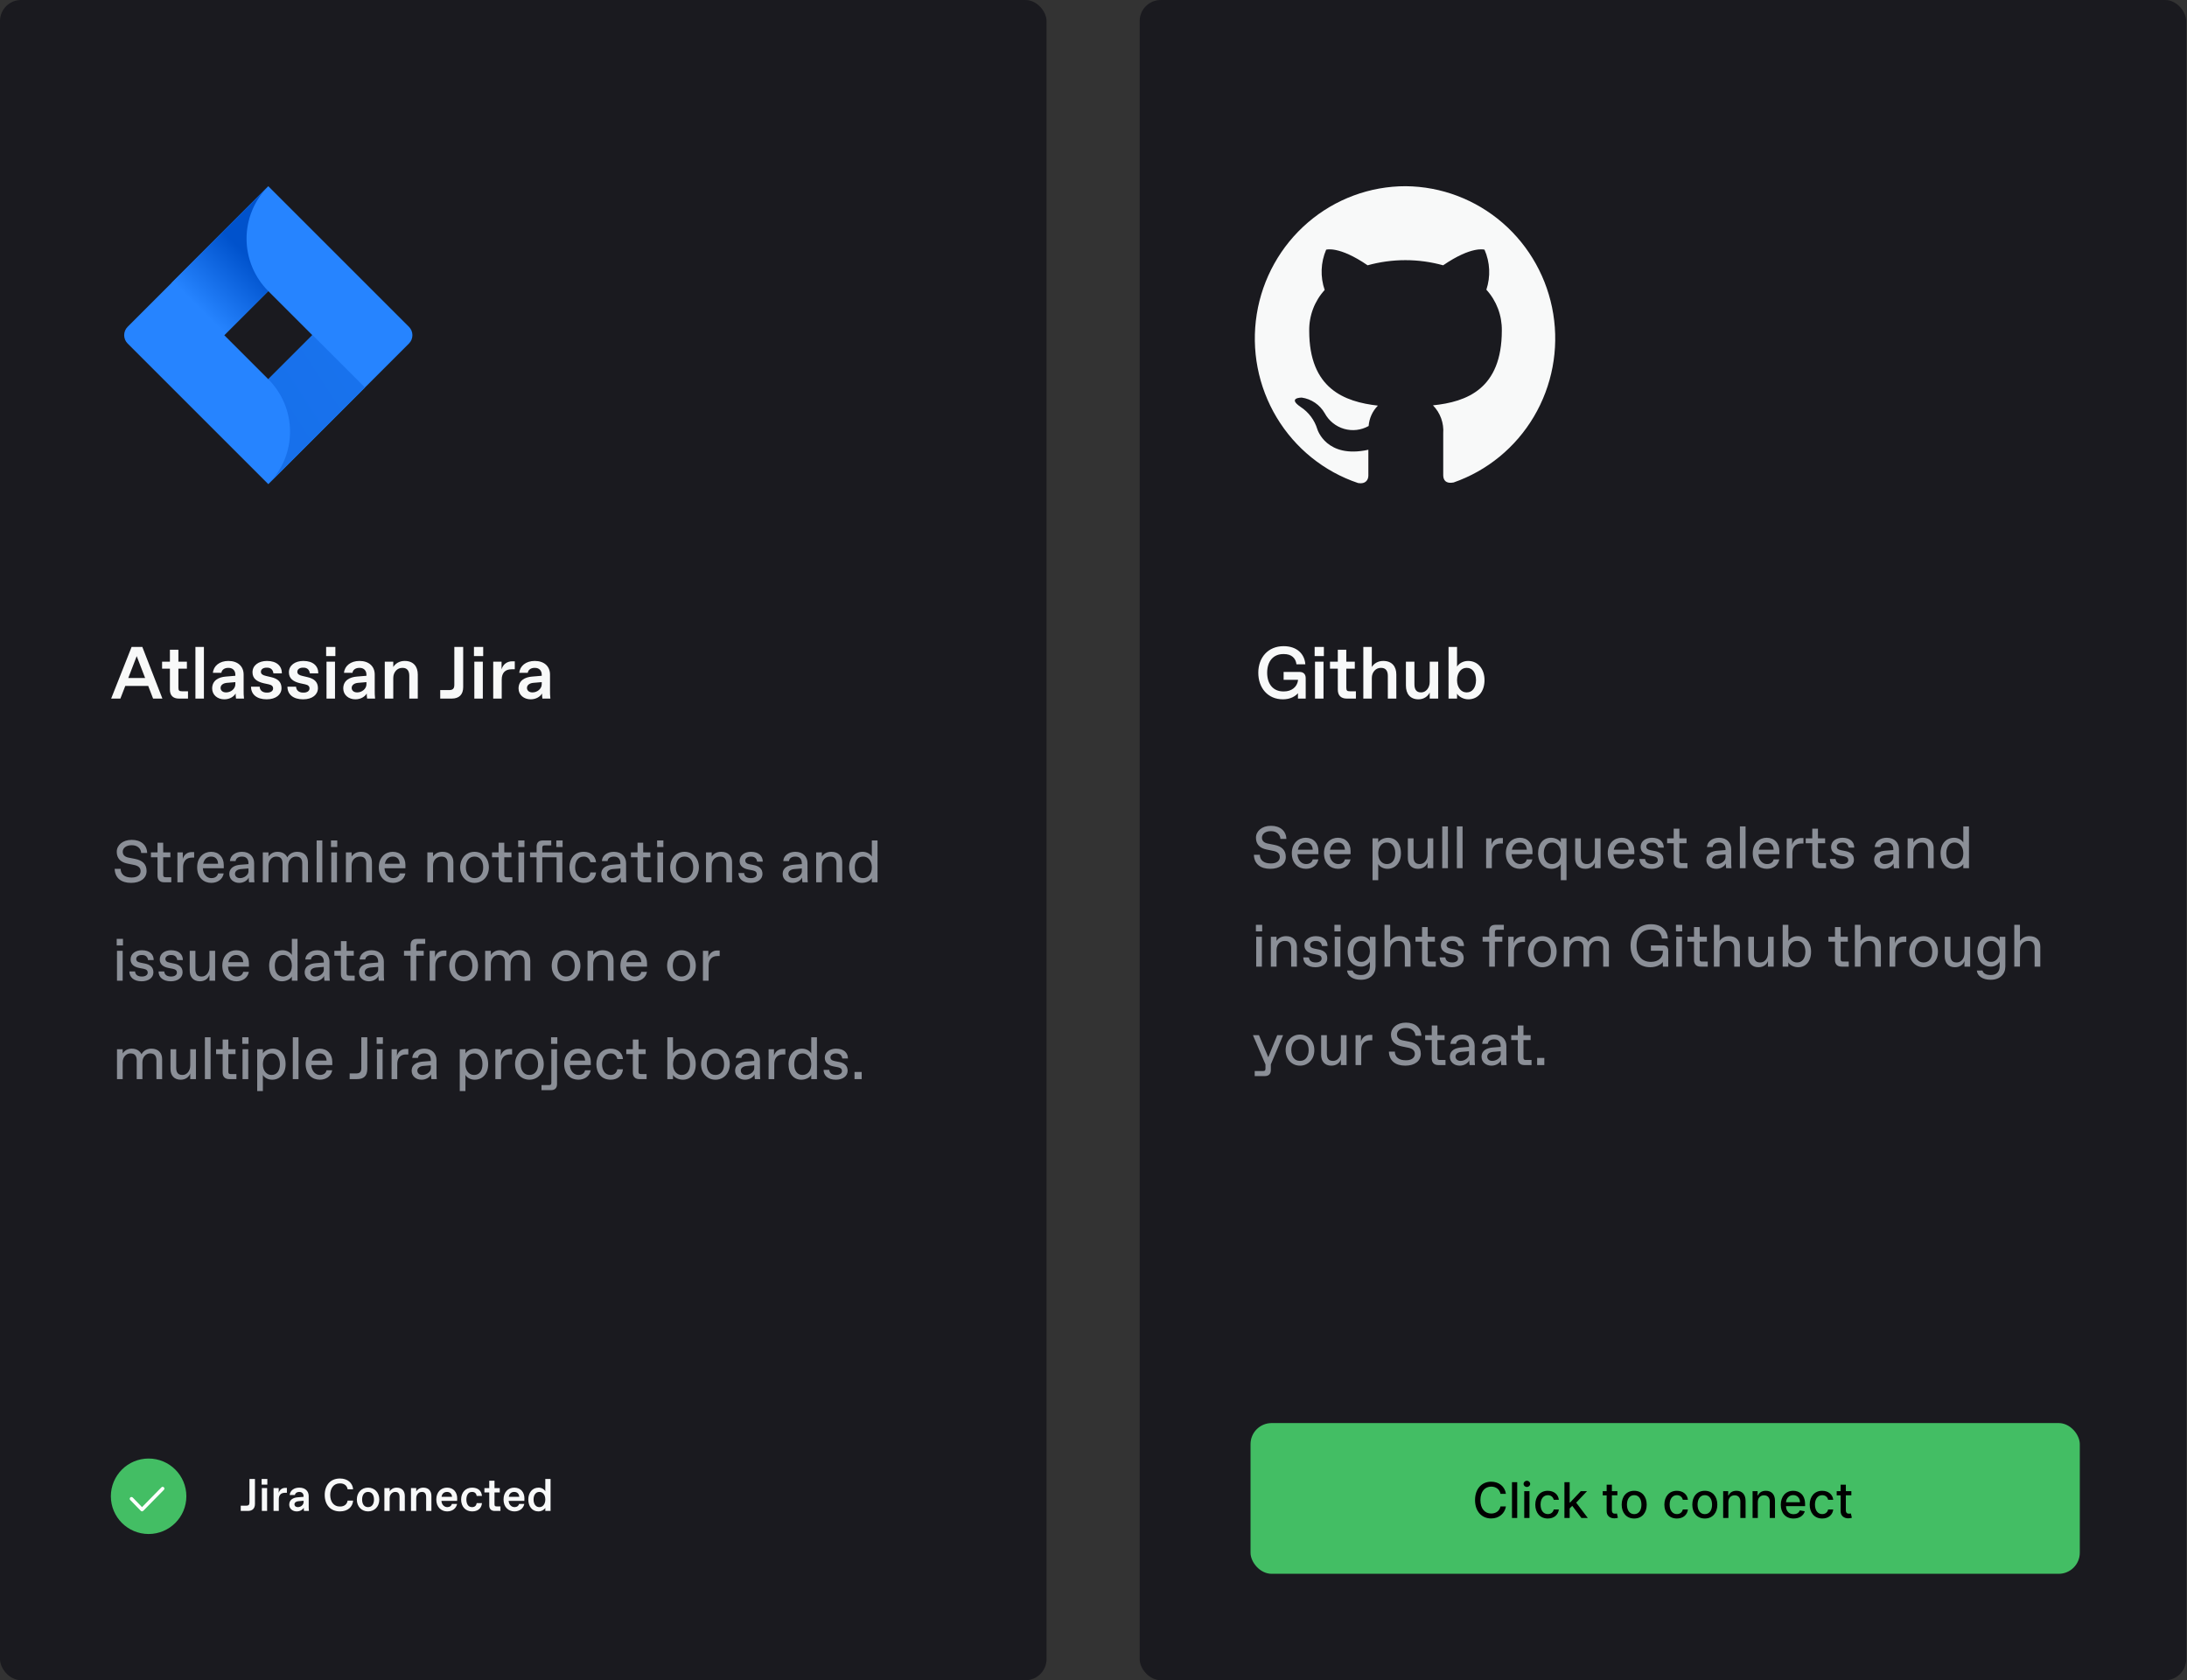 <svg width="622" height="478" viewBox="0 0 622 478" fill="none" xmlns="http://www.w3.org/2000/svg"><rect x="0" y="0" width="622" height="478" fill="#333333" stroke="none"/><rect width="297.646" height="478" rx="6" fill="#1A1A1F"/><rect x="324.132" width="297.646" height="478" rx="6" fill="#1A1A1F"/><path d="M116.311 92.979L79.839 56.506l-3.535-3.535-27.455 27.455-12.553 12.553c-.628.629-.982 1.482-.982 2.372 0 .889.353 1.742.982 2.372l25.083 25.084 14.925 14.924 27.455-27.455.426-.425 12.127-12.127c.629-.629.982-1.482.982-2.372 0-.889-.353-1.742-.982-2.372zM76.303 107.881L63.773 95.351l12.53-12.53 12.53 12.53-12.53 12.53z" fill="#2684FF"/><path d="M76.303 82.82c-3.941-3.942-6.162-9.282-6.179-14.856-.017-5.574 2.172-10.928 6.09-14.893L48.792 80.482l14.925 14.925 12.586-12.586z" fill="url(#paint0_linear)"/><path d="M88.868 95.318l-12.564 12.564c1.961 1.96 3.516 4.286 4.577 6.847 1.061 2.561 1.607 5.306 1.607 8.078 0 2.772-.546 5.517-1.607 8.077-1.061 2.561-2.617 4.888-4.577 6.847l27.488-27.488-14.925-14.925z" fill="url(#paint1_linear)"/><rect x="355.662" y="404.85" width="235.847" height="42.881" rx="6" fill="#43BE64"/><ellipse cx="42.266" cy="425.675" rx="10.735" ry="10.736" fill="#43BE64"/><path d="M40.393 429.967c-.131 0-.262-.049-.344-.148l-3.01-3.084c-.196-.198-.18-.512 0-.71.196-.198.507-.181.704 0l2.65 2.738 5.513-5.624c.196-.198.507-.198.704 0 .196.198.196.511 0 .709l-5.873 5.971c-.098.099-.213.148-.344.148z" fill="#fff"/><path d="M43.542 198.741h2.646l-5.712-14.7h-3.045l-5.817 14.7h2.625l1.386-3.591h6.531l1.386 3.591zm-7.056-5.859l2.394-6.216 2.394 6.216h-4.788zm14.38 5.859h2.604v-2.079h-1.701c-.819 0-1.029-.21-1.029-1.029v-5.397h2.415v-1.995h-2.415v-3.402h-2.415v3.402h-2.226v1.995h2.226v5.964c0 1.638.903 2.541 2.541 2.541zm4.713 0h2.415v-14.7h-2.415v14.7zm13.71-2.31v-4.536c0-2.31-1.638-3.864-4.347-3.864-2.499 0-4.221 1.428-4.389 3.381h2.415c.084-.798.84-1.407 1.89-1.407h.168c1.176 0 1.911.777 1.911 1.953v.294l-2.751.231c-1.932.147-3.843 1.05-3.843 3.381 0 1.827 1.512 3.087 3.444 3.087 1.512 0 2.688-.735 3.234-1.659 0 .315.021 1.05.105 1.449h2.268c-.105-.735-.105-1.68-.105-2.31zm-4.914.546h-.168c-.84 0-1.47-.525-1.47-1.26 0-.903.861-1.365 1.764-1.449l2.436-.21v.609c0 1.323-1.323 2.31-2.562 2.31zm11.47 1.974c2.667 0 4.221-1.365 4.221-3.192 0-1.764-1.092-2.688-2.919-3.108l-1.512-.357c-.945-.21-1.428-.546-1.428-1.176 0-.735.672-1.176 1.596-1.176h.168c1.134 0 1.68.693 1.785 1.617h2.415c0-2.121-1.512-3.528-4.242-3.528-2.394 0-4.116 1.26-4.116 3.234 0 1.743 1.197 2.646 3.171 3.108l1.449.315c.882.189 1.239.567 1.239 1.176 0 .714-.693 1.176-1.659 1.176h-.168c-1.113 0-1.953-.588-1.995-1.68h-2.457c0 2.184 1.638 3.591 4.452 3.591zm10.356 0c2.667 0 4.221-1.365 4.221-3.192 0-1.764-1.092-2.688-2.919-3.108l-1.512-.357c-.945-.21-1.428-.546-1.428-1.176 0-.735.672-1.176 1.596-1.176h.168c1.134 0 1.68.693 1.785 1.617h2.415c0-2.121-1.512-3.528-4.242-3.528-2.394 0-4.116 1.26-4.116 3.234 0 1.743 1.197 2.646 3.171 3.108l1.449.315c.882.189 1.239.567 1.239 1.176 0 .714-.693 1.176-1.659 1.176h-.168c-1.113 0-1.953-.588-1.995-1.68h-2.457c0 2.184 1.638 3.591 4.452 3.591zm6.556-12.306h2.625v-2.604h-2.625v2.604zm.105 12.096h2.415v-10.5h-2.415v10.5zm13.71-2.31v-4.536c0-2.31-1.638-3.864-4.347-3.864-2.499 0-4.221 1.428-4.389 3.381h2.415c.084-.798.84-1.407 1.89-1.407h.168c1.176 0 1.911.777 1.911 1.953v.294l-2.751.231c-1.932.147-3.843 1.05-3.843 3.381 0 1.827 1.512 3.087 3.444 3.087 1.512 0 2.688-.735 3.234-1.659 0 .315.021 1.05.105 1.449h2.268c-.105-.735-.105-1.68-.105-2.31zm-4.914.546h-.168c-.84 0-1.47-.525-1.47-1.26 0-.903.861-1.365 1.764-1.449l2.436-.21v.609c0 1.323-1.323 2.31-2.562 2.31zm7.774 1.764h2.415v-5.859c0-1.701 1.176-2.877 2.52-2.877h.168c1.239 0 1.869.84 1.869 2.247v6.489h2.415v-6.846c0-2.268-1.239-3.864-3.717-3.864-1.491 0-2.625.714-3.255 1.722v-1.512h-2.415v10.5zm15.77 0h3.276c2.1 0 3.255-1.155 3.255-3.255v-11.445h-2.52v10.752c0 1.134-.42 1.533-1.533 1.533h-2.478v2.415zm9.596-12.096h2.625v-2.604h-2.625v2.604zm.105 12.096h2.415v-10.5h-2.415v10.5zm5.373 0h2.415v-5.397c0-1.911.987-2.94 2.814-2.94h.903v-2.268h-.714c-1.47 0-2.625.84-3.045 2.289v-2.184h-2.373v10.5zm16.15-2.31v-4.536c0-2.31-1.638-3.864-4.347-3.864-2.499 0-4.221 1.428-4.389 3.381h2.415c.084-.798.84-1.407 1.89-1.407h.168c1.176 0 1.911.777 1.911 1.953v.294l-2.751.231c-1.932.147-3.843 1.05-3.843 3.381 0 1.827 1.512 3.087 3.444 3.087 1.512 0 2.688-.735 3.234-1.659 0 .315.021 1.05.105 1.449h2.268c-.105-.735-.105-1.68-.105-2.31zm-4.914.546h-.168c-.84 0-1.47-.525-1.47-1.26 0-.903.861-1.365 1.764-1.449l2.436-.21v.609c0 1.323-1.323 2.31-2.562 2.31zM364.862 198.951c2.226 0 3.612-.945 4.284-1.743v1.533h2.205v-5.796c0-1.155-.63-1.785-1.785-1.785h-4.494v2.247h4.095l-.021.252c-.273 1.785-1.806 3.045-3.969 3.045h-.21c-2.814 0-4.578-2.037-4.578-5.313s1.764-5.313 4.578-5.313h.21c2.142 0 3.339 1.155 3.549 2.919h2.52c-.21-2.961-2.394-5.166-6.174-5.166-4.41 0-7.203 3.213-7.203 7.56 0 4.347 2.73 7.56 6.993 7.56zm9.033-12.306h2.625v-2.604h-2.625v2.604zm.105 12.096h2.415v-10.5H374v10.5zm9.027 0h2.604v-2.079h-1.701c-.819 0-1.029-.21-1.029-1.029v-5.397h2.415v-1.995h-2.415v-3.402h-2.415v3.402h-2.226v1.995h2.226v5.964c0 1.638.903 2.541 2.541 2.541zm4.713 0h2.415v-5.859c0-1.701 1.176-2.877 2.52-2.877h.168c1.239 0 1.869.84 1.869 2.247v6.489h2.415v-6.846c0-2.268-1.239-3.864-3.717-3.864-1.491 0-2.625.714-3.255 1.722v-5.712h-2.415v14.7zm15.688.21c1.533 0 2.667-.84 3.192-1.932v1.722h2.415v-10.5h-2.415v5.775c0 1.722-1.113 2.961-2.373 2.961h-.168c-1.176 0-1.806-.777-1.806-2.289v-6.447h-2.415v6.804c0 2.268 1.155 3.906 3.57 3.906zm14.18 0c2.877 0 4.599-2.352 4.599-5.46s-1.806-5.46-4.683-5.46c-1.47 0-2.646.798-3.129 1.617v-5.607h-2.415v14.7h2.415v-1.407c.483.819 1.743 1.617 3.213 1.617zm-.567-1.974c-1.365 0-2.646-1.26-2.646-3.486s1.281-3.486 2.646-3.486h.168c1.47 0 2.583 1.26 2.583 3.465 0 2.226-1.113 3.507-2.583 3.507h-.168zM68.469 429.85h2.028c1.3 0 2.015-.715 2.015-2.015v-7.085h-1.56v6.656c0 .702-.26.949-.949.949h-1.534v1.495zm5.94-7.488h1.625v-1.612h-1.625v1.612zm.065 7.488h1.495v-6.5h-1.495v6.5zm3.326 0h1.495v-3.341c0-1.183.611-1.82 1.742-1.82h.559v-1.404h-.442c-.91 0-1.625.52-1.885 1.417v-1.352h-1.469v6.5zm9.998-1.43v-2.808c0-1.43-1.014-2.392-2.691-2.392-1.547 0-2.613.884-2.717 2.093h1.495c.052-.494.52-.871 1.17-.871h.104c.728 0 1.183.481 1.183 1.209v.182l-1.703.143c-1.196.091-2.379.65-2.379 2.093 0 1.131.936 1.911 2.132 1.911.936 0 1.664-.455 2.002-1.027 0 .195.013.65.065.897h1.404c-.065-.455-.065-1.04-.065-1.43zm-3.042.338h-.104c-.52 0-.91-.325-.91-.78 0-.559.533-.845 1.092-.897l1.508-.13v.377c0 .819-.819 1.43-1.586 1.43zm11.927 1.222c2.21 0 3.614-1.261 3.744-3.068h-1.56c-.169 1.053-.962 1.677-2.119 1.677h-.13c-1.664 0-2.704-1.339-2.704-3.289 0-1.95 1.04-3.289 2.704-3.289h.13c1.157 0 1.95.637 2.119 1.677h1.56c-.13-1.781-1.534-3.068-3.744-3.068-2.743 0-4.329 1.937-4.329 4.68 0 2.743 1.586 4.68 4.329 4.68zm7.995 0c1.872 0 3.198-1.404 3.198-3.38s-1.326-3.38-3.198-3.38c-1.859 0-3.185 1.404-3.185 3.38s1.326 3.38 3.185 3.38zm-.052-1.222c-.962 0-1.638-.793-1.638-2.158 0-1.365.676-2.158 1.638-2.158h.104c.975 0 1.638.793 1.638 2.158 0 1.365-.663 2.158-1.638 2.158h-.104zm4.696 1.092h1.495v-3.627c0-1.053.728-1.781 1.56-1.781h.104c.767 0 1.157.52 1.157 1.391v4.017h1.495v-4.238c0-1.404-.767-2.392-2.301-2.392-.923 0-1.625.442-2.015 1.066v-.936h-1.495v6.5zm7.566 0h1.495v-3.627c0-1.053.728-1.781 1.56-1.781h.104c.767 0 1.157.52 1.157 1.391v4.017h1.495v-4.238c0-1.404-.767-2.392-2.301-2.392-.923 0-1.625.442-2.015 1.066v-.936h-1.495v6.5zm10.284.13c1.495 0 2.561-.832 2.834-2.132h-1.482c-.13.546-.611.91-1.248.91h-.104c-.741 0-1.547-.624-1.625-1.768h4.459c.013-.221.026-.442.026-.663 0-1.794-1.04-3.107-2.886-3.107-1.768 0-3.055 1.3-3.055 3.38 0 2.197 1.456 3.38 3.081 3.38zm-1.586-4.147c.117-.949.78-1.391 1.482-1.391h.104c.715 0 1.339.455 1.391 1.391h-2.977zm8.683 4.147c1.599 0 2.678-.819 2.808-2.353h-1.495c-.104.676-.546 1.131-1.261 1.131h-.104c-1.092 0-1.573-1.001-1.573-2.158s.481-2.158 1.573-2.158h.104c.715 0 1.157.455 1.261 1.131h1.495c-.13-1.534-1.209-2.353-2.808-2.353-1.872 0-3.12 1.378-3.12 3.38s1.248 3.38 3.12 3.38zm6.451-.13h1.612v-1.287h-1.053c-.507 0-.637-.13-.637-.637v-3.341h1.495v-1.235h-1.495v-2.106h-1.495v2.106h-1.378v1.235h1.378v3.692c0 1.014.559 1.573 1.573 1.573zm5.571.13c1.495 0 2.561-.832 2.834-2.132h-1.482c-.13.546-.611.91-1.248.91h-.104c-.741 0-1.547-.624-1.625-1.768h4.459c.013-.221.026-.442.026-.663 0-1.794-1.04-3.107-2.886-3.107-1.768 0-3.055 1.3-3.055 3.38 0 2.197 1.456 3.38 3.081 3.38zm-1.586-4.147c.117-.949.78-1.391 1.482-1.391h.104c.715 0 1.339.455 1.391 1.391h-2.977zm8.398 4.147c.91 0 1.703-.494 1.989-1.001v.871h1.495v-9.1h-1.495v3.471c-.286-.507-1.014-1.001-1.924-1.001-1.781 0-2.912 1.456-2.912 3.38s1.079 3.38 2.847 3.38zm.26-1.222c-.91 0-1.612-.793-1.612-2.171 0-1.365.702-2.145 1.612-2.145h.104c.845 0 1.625.78 1.625 2.158s-.78 2.158-1.625 2.158h-.104z" fill="#F8F9F9"/><path d="M428.301 424.979c-.348-2.178-2.053-3.45-4.206-3.45-2.635 0-4.579 1.973-4.579 5.23 0 3.256 1.934 5.23 4.579 5.23 2.237 0 3.873-1.402 4.206-3.416l-1.551-.005c-.264 1.303-1.358 2.019-2.645 2.019-1.745 0-3.063-1.338-3.063-3.828 0-2.471 1.313-3.828 3.068-3.828 1.297 0 2.386.73 2.64 2.048h1.551zm3.205-3.311h-1.486v10.182h1.486v-10.182zm2 10.182h1.487v-7.637h-1.487v7.637zm.751-8.815c.512 0 .939-.398.939-.885s-.427-.89-.939-.89c-.517 0-.94.403-.94.89s.423.885.94.885zm5.952 8.969c1.805 0 2.973-1.084 3.137-2.571h-1.447c-.189.826-.83 1.313-1.68 1.313-1.258 0-2.068-1.049-2.068-2.715 0-1.635.825-2.664 2.068-2.664.945 0 1.521.596 1.68 1.312h1.447c-.159-1.541-1.417-2.565-3.152-2.565-2.153 0-3.545 1.621-3.545 3.952 0 2.302 1.343 3.938 3.56 3.938zm4.727-.154h1.486v-2.71l.741-.741 2.595 3.451h1.825l-3.301-4.36 3.092-3.277h-1.78l-3.042 3.232h-.13v-5.777h-1.486v10.182zm15.062-7.637h-1.566v-1.829h-1.486v1.829h-1.119v1.193h1.119v4.51c-.005 1.387 1.054 2.058 2.227 2.033.472-.005.791-.094.965-.159l-.269-1.228c-.099.02-.283.065-.522.065-.482 0-.915-.159-.915-1.02v-4.201h1.566v-1.193zm4.779 7.791c2.153 0 3.56-1.576 3.56-3.938 0-2.376-1.407-3.952-3.56-3.952-2.152 0-3.559 1.576-3.559 3.952 0 2.362 1.407 3.938 3.559 3.938zm.005-1.248c-1.407 0-2.063-1.228-2.063-2.695 0-1.461.656-2.704 2.063-2.704 1.397 0 2.054 1.243 2.054 2.704 0 1.467-.657 2.695-2.054 2.695zm12.136 1.248c1.805 0 2.973-1.084 3.137-2.571h-1.447c-.189.826-.83 1.313-1.68 1.313-1.258 0-2.068-1.049-2.068-2.715 0-1.635.825-2.664 2.068-2.664.945 0 1.521.596 1.68 1.312h1.447c-.159-1.541-1.417-2.565-3.152-2.565-2.153 0-3.545 1.621-3.545 3.952 0 2.302 1.343 3.938 3.56 3.938zm7.943 0c2.153 0 3.56-1.576 3.56-3.938 0-2.376-1.407-3.952-3.56-3.952-2.152 0-3.559 1.576-3.559 3.952 0 2.362 1.407 3.938 3.559 3.938zm.005-1.248c-1.407 0-2.063-1.228-2.063-2.695 0-1.461.656-2.704 2.063-2.704 1.397 0 2.054 1.243 2.054 2.704 0 1.467-.657 2.695-2.054 2.695zm6.701-3.44c0-1.219.746-1.915 1.78-1.915 1.009 0 1.62.662 1.62 1.77v4.679h1.487v-4.858c0-1.889-1.039-2.878-2.6-2.878-1.149 0-1.899.532-2.252 1.342h-.095v-1.243h-1.427v7.637h1.487v-4.534zm8.367 0c0-1.219.746-1.915 1.78-1.915 1.009 0 1.621.662 1.621 1.77v4.679h1.486v-4.858c0-1.889-1.039-2.878-2.6-2.878-1.148 0-1.899.532-2.252 1.342h-.095v-1.243h-1.426v7.637h1.486v-4.534zm10.172 4.688c1.665 0 2.844-.821 3.182-2.063l-1.407-.254c-.269.721-.915 1.089-1.76 1.089-1.273 0-2.128-.826-2.168-2.297h5.429v-.527c0-2.759-1.65-3.838-3.381-3.838-2.127 0-3.529 1.621-3.529 3.967 0 2.372 1.382 3.923 3.634 3.923zm-2.148-4.639c.06-1.084.845-2.023 2.053-2.023 1.154 0 1.91.855 1.914 2.023h-3.967zm10.29 4.639c1.805 0 2.973-1.084 3.137-2.571h-1.447c-.188.826-.83 1.313-1.68 1.313-1.258 0-2.068-1.049-2.068-2.715 0-1.635.825-2.664 2.068-2.664.945 0 1.521.596 1.68 1.312h1.447c-.159-1.541-1.417-2.565-3.152-2.565-2.153 0-3.545 1.621-3.545 3.952 0 2.302 1.343 3.938 3.56 3.938zm8.291-7.791h-1.566v-1.829h-1.486v1.829h-1.119v1.193h1.119v4.51c-.005 1.387 1.054 2.058 2.227 2.033.472-.005.791-.094.965-.159l-.269-1.228c-.099.02-.283.065-.522.065-.482 0-.915-.159-.915-1.02v-4.201h1.566v-1.193z" fill="#000"/><path d="M37.287 251.17c2.635 0 4.403-1.292 4.403-3.383 0-1.938-1.19-3.026-3.247-3.434l-1.904-.374c-1.003-.204-1.632-.748-1.632-1.666 0-1.054.986-1.853 2.465-1.853h.17c1.445 0 2.533.85 2.618 2.21h1.7c-.085-2.295-1.768-3.74-4.403-3.74-2.567 0-4.25 1.53-4.25 3.4 0 1.887 1.105 2.958 3.009 3.349l1.904.391c1.258.255 1.87.816 1.87 1.785 0 .986-.867 1.785-2.465 1.785h-.17c-1.785 0-3.043-.85-3.043-2.465h-1.7c.085 2.635 1.87 3.995 4.675 3.995zm9.384-.17h2.04v-1.445h-1.615c-.51 0-.68-.17-.68-.68v-4.981h2.04V242.5h-2.04v-2.754h-1.615v2.754h-1.87v1.394h1.87v5.236c0 1.19.68 1.87 1.87 1.87zm3.787 0h1.615v-4.301c0-1.7.935-2.72 2.465-2.72h.68v-1.564h-.765c-1.105 0-2.125.68-2.465 1.955v-1.87h-1.53v8.5zm9.628.17c1.751 0 3.23-.969 3.536-2.686h-1.615c-.17.901-.969 1.326-1.802 1.326h-.136c-1.037 0-2.278-.867-2.38-2.805h5.95v-.935c0-2.21-1.394-3.74-3.604-3.74-2.006 0-3.961 1.462-3.961 4.403 0 2.975 1.904 4.437 4.012 4.437zm-2.295-5.44c.306-1.513 1.292-2.04 2.176-2.04h.136c.969 0 1.853.561 1.921 2.04h-4.233zM72.361 251c-.085-.595-.085-1.36-.085-1.87v-3.57c0-1.734-1.19-3.23-3.451-3.23-1.921 0-3.332 1.071-3.434 2.635h1.615c.102-.85.867-1.275 1.751-1.275h.136c1.088 0 1.768.68 1.768 1.87v.272l-2.346.187c-1.377.119-3.094.697-3.094 2.635 0 1.445 1.19 2.516 2.805 2.516 1.36 0 2.38-.765 2.72-1.53 0 .085 0 .935.085 1.36h1.53zm-4.012-1.19h-.136c-.799 0-1.377-.527-1.377-1.224 0-.782.714-1.258 1.7-1.343l2.125-.17v.867c0 1.02-1.275 1.87-2.312 1.87zm6.397 1.19h1.615v-4.76c0-1.615 1.105-2.55 2.142-2.55h.136c1.207 0 1.717.765 1.717 1.955V251h1.615v-4.76c0-1.615 1.105-2.55 2.142-2.55h.136c1.207 0 1.717.765 1.717 1.955V251h1.615v-5.695c0-1.785-1.105-2.975-3.06-2.975-1.037 0-2.142.408-2.805 1.581-.561-1.105-1.581-1.581-2.805-1.581-1.19 0-2.04.595-2.55 1.36v-1.19h-1.615v8.5zm15.307 0h1.615v-11.9h-1.615V251zm4.082-10.03h1.785v-1.87h-1.785v1.87zm.085 10.03h1.615v-8.5h-1.615v8.5zm4.167 0h1.615v-4.76c0-1.615 1.105-2.55 2.312-2.55h.136c1.207 0 1.717.765 1.717 1.955V251h1.615v-5.695c0-1.785-1.105-2.975-3.06-2.975-1.36 0-2.21.595-2.72 1.36v-1.19h-1.615v8.5zm13.364.17c1.751 0 3.23-.969 3.536-2.686h-1.615c-.17.901-.969 1.326-1.802 1.326h-.136c-1.037 0-2.278-.867-2.38-2.805h5.95v-.935c0-2.21-1.394-3.74-3.604-3.74-2.006 0-3.961 1.462-3.961 4.403 0 2.975 1.904 4.437 4.012 4.437zm-2.295-5.44c.306-1.513 1.292-2.04 2.176-2.04h.136c.969 0 1.853.561 1.921 2.04h-4.233zm12.091 5.27h1.615v-4.76c0-1.615 1.105-2.55 2.312-2.55h.136c1.207 0 1.717.765 1.717 1.955V251h1.615v-5.695c0-1.785-1.105-2.975-3.06-2.975-1.36 0-2.21.595-2.72 1.36v-1.19h-1.615v8.5zm13.414.17c2.295 0 4.08-1.785 4.08-4.42s-1.785-4.42-4.08-4.42-4.08 1.785-4.08 4.42 1.785 4.42 4.08 4.42zm-.068-1.36c-1.377 0-2.397-1.105-2.397-3.06s1.02-3.06 2.397-3.06h.136c1.377 0 2.397 1.105 2.397 3.06s-1.02 3.06-2.397 3.06h-.136zm8.782 1.19h2.04v-1.445h-1.615c-.51 0-.68-.17-.68-.68v-4.981h2.04V242.5h-2.04v-2.754h-1.615v2.754h-1.87v1.394h1.87v5.236c0 1.19.68 1.87 1.87 1.87zm3.702-10.03h1.785v-1.87h-1.785v1.87zm.085 10.03h1.615v-8.5h-1.615v8.5zm5.153 0h1.615v-7.106h4.08V251h1.615v-8.5h-5.695v-1.309c0-.51.17-.68.68-.68h1.87V239.1h-2.38c-1.19 0-1.785.595-1.785 1.785v1.615h-1.87v1.394h1.87V251zm5.61-10.03h1.785v-1.87h-1.785v1.87zm7.814 10.2c1.938 0 3.315-1.139 3.485-2.975h-1.615c-.153.935-.833 1.615-1.802 1.615h-.136c-1.632 0-2.397-1.445-2.397-3.06s.765-3.06 2.397-3.06h.136c.969 0 1.649.68 1.802 1.615h1.615c-.17-1.836-1.547-2.975-3.485-2.975-2.618 0-4.08 1.921-4.08 4.42 0 2.499 1.462 4.42 4.08 4.42zm12.108-.17c-.085-.595-.085-1.36-.085-1.87v-3.57c0-1.734-1.19-3.23-3.451-3.23-1.921 0-3.332 1.071-3.434 2.635h1.615c.102-.85.867-1.275 1.751-1.275h.136c1.088 0 1.768.68 1.768 1.87v.272l-2.346.187c-1.377.119-3.094.697-3.094 2.635 0 1.445 1.19 2.516 2.805 2.516 1.36 0 2.38-.765 2.72-1.53 0 .085 0 .935.085 1.36h1.53zm-4.012-1.19h-.136c-.799 0-1.377-.527-1.377-1.224 0-.782.714-1.258 1.7-1.343l2.125-.17v.867c0 1.02-1.275 1.87-2.312 1.87zm9.051 1.19h2.04v-1.445h-1.615c-.51 0-.68-.17-.68-.68v-4.981h2.04V242.5h-2.04v-2.754h-1.615v2.754h-1.87v1.394h1.87v5.236c0 1.19.68 1.87 1.87 1.87zm3.702-10.03h1.785v-1.87h-1.785v1.87zm.085 10.03h1.615v-8.5h-1.615v8.5zm7.72.17c2.295 0 4.08-1.785 4.08-4.42s-1.785-4.42-4.08-4.42-4.08 1.785-4.08 4.42 1.785 4.42 4.08 4.42zm-.068-1.36c-1.377 0-2.397-1.105-2.397-3.06s1.02-3.06 2.397-3.06h.136c1.377 0 2.397 1.105 2.397 3.06s-1.02 3.06-2.397 3.06h-.136zm6.177 1.19h1.615v-4.76c0-1.615 1.105-2.55 2.312-2.55h.136c1.207 0 1.717.765 1.717 1.955V251h1.615v-5.695c0-1.785-1.105-2.975-3.06-2.975-1.36 0-2.21.595-2.72 1.36v-1.19h-1.615v8.5zm12.701.17c1.972 0 3.349-1.02 3.349-2.55 0-1.53-1.054-2.227-2.346-2.482l-1.343-.272c-.85-.17-1.19-.493-1.19-1.088 0-.595.595-1.088 1.547-1.088h.136c1.105 0 1.581.68 1.666 1.445h1.615c0-1.615-1.139-2.805-3.366-2.805-1.7 0-3.213.918-3.213 2.618 0 1.445 1.105 2.159 2.482 2.431l1.241.238c.85.17 1.156.544 1.156 1.088 0 .68-.697 1.105-1.581 1.105h-.136c-1.003 0-1.802-.425-1.887-1.445h-1.615c0 1.615 1.224 2.805 3.485 2.805zm16.242-.17c-.085-.595-.085-1.36-.085-1.87v-3.57c0-1.734-1.19-3.23-3.451-3.23-1.921 0-3.332 1.071-3.434 2.635h1.615c.102-.85.867-1.275 1.751-1.275h.136c1.088 0 1.768.68 1.768 1.87v.272l-2.346.187c-1.377.119-3.094.697-3.094 2.635 0 1.445 1.19 2.516 2.805 2.516 1.36 0 2.38-.765 2.72-1.53 0 .085 0 .935.085 1.36h1.53zm-4.012-1.19h-.136c-.799 0-1.377-.527-1.377-1.224 0-.782.714-1.258 1.7-1.343l2.125-.17v.867c0 1.02-1.275 1.87-2.312 1.87zm6.397 1.19h1.615v-4.76c0-1.615 1.105-2.55 2.312-2.55h.136c1.207 0 1.717.765 1.717 1.955V251h1.615v-5.695c0-1.785-1.105-2.975-3.06-2.975-1.36 0-2.21.595-2.72 1.36v-1.19h-1.615v8.5zm13.023.17c1.19 0 2.38-.595 2.805-1.36V251h1.615v-11.9h-1.615v4.59c-.425-.765-1.445-1.36-2.635-1.36-2.125 0-3.825 1.615-3.825 4.42 0 2.805 1.53 4.42 3.655 4.42zm.272-1.36c-1.292 0-2.312-1.02-2.312-3.06s1.02-3.06 2.312-3.06h.136c1.207 0 2.397 1.02 2.397 3.06s-1.19 3.06-2.397 3.06h-.136zM33.19 268.97h1.785v-1.87H33.19v1.87zm.085 10.03h1.615v-8.5h-1.615v8.5zm7.006.17c1.972 0 3.349-1.02 3.349-2.55 0-1.53-1.054-2.227-2.346-2.482l-1.343-.272c-.85-.17-1.19-.493-1.19-1.088 0-.595.595-1.088 1.547-1.088h.136c1.105 0 1.581.68 1.666 1.445h1.615c0-1.615-1.139-2.805-3.366-2.805-1.7 0-3.213.918-3.213 2.618 0 1.445 1.105 2.159 2.482 2.431l1.241.238c.85.17 1.156.544 1.156 1.088 0 .68-.697 1.105-1.581 1.105h-.136c-1.003 0-1.802-.425-1.887-1.445h-1.615c0 1.615 1.224 2.805 3.485 2.805zm8.301 0c1.972 0 3.349-1.02 3.349-2.55 0-1.53-1.054-2.227-2.346-2.482l-1.343-.272c-.85-.17-1.19-.493-1.19-1.088 0-.595.595-1.088 1.547-1.088h.136c1.105 0 1.581.68 1.666 1.445h1.615c0-1.615-1.139-2.805-3.366-2.805-1.7 0-3.213.918-3.213 2.618 0 1.445 1.105 2.159 2.482 2.431l1.241.238c.85.17 1.156.544 1.156 1.088 0 .68-.697 1.105-1.581 1.105h-.136c-1.003 0-1.802-.425-1.887-1.445h-1.615c0 1.615 1.224 2.805 3.485 2.805zm8.267 0c1.479 0 2.397-.85 2.72-1.785V279h1.615v-8.5h-1.615v4.59c0 1.7-1.054 2.72-2.142 2.72h-.136c-1.156 0-1.717-.68-1.717-2.04v-5.27h-1.615v5.61c0 1.785.986 3.06 2.89 3.06zm10.392 0c1.751 0 3.23-.969 3.536-2.686h-1.615c-.17.901-.969 1.326-1.802 1.326h-.136c-1.037 0-2.278-.867-2.38-2.805h5.95v-.935c0-2.21-1.394-3.74-3.604-3.74-2.006 0-3.961 1.462-3.961 4.403 0 2.975 1.904 4.437 4.012 4.437zm-2.295-5.44c.306-1.513 1.292-2.04 2.176-2.04h.136c.969 0 1.853.561 1.921 2.04h-4.233zm15.253 5.44c1.19 0 2.38-.595 2.805-1.36V279h1.615v-11.9h-1.615v4.59c-.425-.765-1.445-1.36-2.635-1.36-2.125 0-3.825 1.615-3.825 4.42 0 2.805 1.53 4.42 3.655 4.42zm.272-1.36c-1.292 0-2.312-1.02-2.312-3.06s1.02-3.06 2.312-3.06h.136c1.207 0 2.397 1.02 2.397 3.06s-1.19 3.06-2.397 3.06h-.136zm13.323 1.19c-.085-.595-.085-1.36-.085-1.87v-3.57c0-1.734-1.19-3.23-3.451-3.23-1.921 0-3.332 1.071-3.434 2.635h1.615c.102-.85.867-1.275 1.751-1.275h.136c1.088 0 1.768.68 1.768 1.87v.272l-2.346.187c-1.377.119-3.094.697-3.094 2.635 0 1.445 1.19 2.516 2.805 2.516 1.36 0 2.38-.765 2.72-1.53 0 .085 0 .935.085 1.36h1.53zm-4.012-1.19h-.136c-.799 0-1.377-.527-1.377-1.224 0-.782.714-1.258 1.7-1.343l2.125-.17v.867c0 1.02-1.275 1.87-2.312 1.87zm9.051 1.19h2.04v-1.445h-1.615c-.51 0-.68-.17-.68-.68v-4.981h2.04V270.5h-2.04v-2.754h-1.615v2.754h-1.87v1.394h1.87v5.236c0 1.19.68 1.87 1.87 1.87zm10.417 0c-.085-.595-.085-1.36-.085-1.87v-3.57c0-1.734-1.19-3.23-3.451-3.23-1.921 0-3.332 1.071-3.434 2.635h1.615c.102-.85.867-1.275 1.751-1.275h.136c1.088 0 1.768.68 1.768 1.87v.272l-2.346.187c-1.377.119-3.094.697-3.094 2.635 0 1.445 1.19 2.516 2.805 2.516 1.36 0 2.38-.765 2.72-1.53 0 .085 0 .935.085 1.36h1.53zm-4.012-1.19h-.136c-.799 0-1.377-.527-1.377-1.224 0-.782.714-1.258 1.7-1.343l2.125-.17v.867c0 1.02-1.275 1.87-2.312 1.87zm11.533 1.19h1.615v-7.106h2.125V270.5h-2.125v-1.309c0-.51.17-.68.68-.68h1.87V267.1h-2.38c-1.19 0-1.785.595-1.785 1.785v1.615h-1.87v1.394h1.87V279zm5.422 0h1.615v-4.301c0-1.7.935-2.72 2.465-2.72h.68v-1.564h-.765c-1.105 0-2.125.68-2.465 1.955v-1.87h-1.53v8.5zm9.679.17c2.295 0 4.08-1.785 4.08-4.42s-1.785-4.42-4.08-4.42-4.08 1.785-4.08 4.42 1.785 4.42 4.08 4.42zm-.068-1.36c-1.377 0-2.397-1.105-2.397-3.06s1.02-3.06 2.397-3.06h.136c1.377 0 2.397 1.105 2.397 3.06s-1.02 3.06-2.397 3.06h-.136zm6.177 1.19h1.615v-4.76c0-1.615 1.105-2.55 2.142-2.55h.136c1.207 0 1.717.765 1.717 1.955V279h1.615v-4.76c0-1.615 1.105-2.55 2.142-2.55h.136c1.207 0 1.717.765 1.717 1.955V279h1.615v-5.695c0-1.785-1.105-2.975-3.06-2.975-1.037 0-2.142.408-2.805 1.581-.561-1.105-1.581-1.581-2.805-1.581-1.19 0-2.04.595-2.55 1.36v-1.19h-1.615v8.5zm23.01.17c2.295 0 4.08-1.785 4.08-4.42s-1.785-4.42-4.08-4.42-4.08 1.785-4.08 4.42 1.785 4.42 4.08 4.42zm-.068-1.36c-1.377 0-2.397-1.105-2.397-3.06s1.02-3.06 2.397-3.06h.136c1.377 0 2.397 1.105 2.397 3.06s-1.02 3.06-2.397 3.06h-.136zM167.1 279h1.615v-4.76c0-1.615 1.105-2.55 2.312-2.55h.136c1.207 0 1.717.765 1.717 1.955V279h1.615v-5.695c0-1.785-1.105-2.975-3.06-2.975-1.36 0-2.21.595-2.72 1.36v-1.19H167.1v8.5zm13.364.17c1.751 0 3.23-.969 3.536-2.686h-1.615c-.17.901-.969 1.326-1.802 1.326h-.136c-1.037 0-2.278-.867-2.38-2.805h5.95v-.935c0-2.21-1.394-3.74-3.604-3.74-2.006 0-3.961 1.462-3.961 4.403 0 2.975 1.904 4.437 4.012 4.437zm-2.295-5.44c.306-1.513 1.292-2.04 2.176-2.04h.136c.969 0 1.853.561 1.921 2.04h-4.233zm15.643 5.44c2.295 0 4.08-1.785 4.08-4.42s-1.785-4.42-4.08-4.42-4.08 1.785-4.08 4.42 1.785 4.42 4.08 4.42zm-.068-1.36c-1.377 0-2.397-1.105-2.397-3.06s1.02-3.06 2.397-3.06h.136c1.377 0 2.397 1.105 2.397 3.06s-1.02 3.06-2.397 3.06h-.136zm6.177 1.19h1.615v-4.301c0-1.7.935-2.72 2.465-2.72h.68v-1.564h-.765c-1.105 0-2.125.68-2.465 1.955v-1.87h-1.53v8.5zM33.275 307h1.615v-4.76c0-1.615 1.105-2.55 2.142-2.55h.136c1.207 0 1.717.765 1.717 1.955V307H40.5v-4.76c0-1.615 1.105-2.55 2.142-2.55h.136c1.207 0 1.717.765 1.717 1.955V307h1.615v-5.695c0-1.785-1.105-2.975-3.06-2.975-1.037 0-2.142.408-2.805 1.581-.561-1.105-1.581-1.581-2.805-1.581-1.19 0-2.04.595-2.55 1.36v-1.19h-1.615v8.5zm18.112.17c1.479 0 2.397-.85 2.72-1.785V307h1.615v-8.5h-1.615v4.59c0 1.7-1.054 2.72-2.142 2.72h-.136c-1.156 0-1.717-.68-1.717-2.04v-5.27h-1.615v5.61c0 1.785.986 3.06 2.89 3.06zm6.89-.17h1.615v-11.9h-1.615V307zm6.921 0h2.04v-1.445h-1.615c-.51 0-.68-.17-.68-.68v-4.981h2.04V298.5h-2.04v-2.754h-1.615v2.754h-1.87v1.394h1.87v5.236c0 1.19.68 1.87 1.87 1.87zM68.9 296.97h1.785v-1.87H68.9v1.87zm.085 10.03H70.6v-8.5h-1.615v8.5zm4.167 3.4h1.615v-4.59c.425.765 1.445 1.36 2.635 1.36 2.125 0 3.825-1.615 3.825-4.42 0-2.805-1.53-4.42-3.655-4.42-1.19 0-2.38.595-2.805 1.36v-1.19h-1.615v11.9zm4.012-4.59c-1.207 0-2.397-1.02-2.397-3.06s1.19-3.06 2.397-3.06h.136c1.292 0 2.312 1.02 2.312 3.06s-1.02 3.06-2.312 3.06h-.136zm6.115 1.19h1.615v-11.9h-1.615V307zm7.669.17c1.751 0 3.23-.969 3.536-2.686h-1.615c-.17.901-.969 1.326-1.802 1.326h-.136c-1.037 0-2.278-.867-2.38-2.805h5.95v-.935c0-2.21-1.394-3.74-3.604-3.74-2.006 0-3.961 1.462-3.961 4.403 0 2.975 1.904 4.437 4.012 4.437zm-2.295-5.44c.306-1.513 1.292-2.04 2.176-2.04h.136c.969 0 1.853.561 1.921 2.04h-4.233zM99.446 307h2.04c2.04 0 2.975-.935 2.975-2.975V295.1h-1.7v8.755c0 1.105-.425 1.53-1.53 1.53h-1.785V307zm7.671-10.03h1.785v-1.87h-1.785v1.87zm.085 10.03h1.615v-8.5h-1.615v8.5zm4.167 0h1.615v-4.301c0-1.7.935-2.72 2.465-2.72h.68v-1.564h-.765c-1.105 0-2.125.68-2.465 1.955v-1.87h-1.53v8.5zm12.855 0c-.085-.595-.085-1.36-.085-1.87v-3.57c0-1.734-1.19-3.23-3.451-3.23-1.921 0-3.332 1.071-3.434 2.635h1.615c.102-.85.867-1.275 1.751-1.275h.136c1.088 0 1.768.68 1.768 1.87v.272l-2.346.187c-1.377.119-3.094.697-3.094 2.635 0 1.445 1.19 2.516 2.805 2.516 1.36 0 2.38-.765 2.72-1.53 0 .085 0 .935.085 1.36h1.53zm-4.012-1.19h-.136c-.799 0-1.377-.527-1.377-1.224 0-.782.714-1.258 1.7-1.343l2.125-.17v.867c0 1.02-1.275 1.87-2.312 1.87zm10.547 4.59h1.615v-4.59c.425.765 1.445 1.36 2.635 1.36 2.125 0 3.825-1.615 3.825-4.42 0-2.805-1.53-4.42-3.655-4.42-1.19 0-2.38.595-2.805 1.36v-1.19h-1.615v11.9zm4.012-4.59c-1.207 0-2.397-1.02-2.397-3.06s1.19-3.06 2.397-3.06h.136c1.292 0 2.312 1.02 2.312 3.06s-1.02 3.06-2.312 3.06h-.136zm6.115 1.19h1.615v-4.301c0-1.7.935-2.72 2.465-2.72h.68v-1.564h-.765c-1.105 0-2.125.68-2.465 1.955v-1.87h-1.53v8.5zm9.679.17c2.295 0 4.08-1.785 4.08-4.42s-1.785-4.42-4.08-4.42-4.08 1.785-4.08 4.42 1.785 4.42 4.08 4.42zm-.068-1.36c-1.377 0-2.397-1.105-2.397-3.06s1.02-3.06 2.397-3.06h.136c1.377 0 2.397 1.105 2.397 3.06s-1.02 3.06-2.397 3.06h-.136zm6.228-8.84h1.785v-1.87h-1.785v1.87zm-2.72 13.175h2.635c1.19 0 1.785-.595 1.785-1.785v-9.86h-1.615v9.52c0 .51-.17.68-.68.68h-2.125v1.445zm10.471-2.975c1.751 0 3.23-.969 3.536-2.686h-1.615c-.17.901-.969 1.326-1.802 1.326h-.136c-1.037 0-2.278-.867-2.38-2.805h5.95v-.935c0-2.21-1.394-3.74-3.604-3.74-2.006 0-3.961 1.462-3.961 4.403 0 2.975 1.904 4.437 4.012 4.437zm-2.295-5.44c.306-1.513 1.292-2.04 2.176-2.04h.136c.969 0 1.853.561 1.921 2.04h-4.233zm11.511 5.44c1.938 0 3.315-1.139 3.485-2.975h-1.615c-.153.935-.833 1.615-1.802 1.615h-.136c-1.632 0-2.397-1.445-2.397-3.06s.765-3.06 2.397-3.06h.136c.969 0 1.649.68 1.802 1.615h1.615c-.17-1.836-1.547-2.975-3.485-2.975-2.618 0-4.08 1.921-4.08 4.42 0 2.499 1.462 4.42 4.08 4.42zm8.165-.17h2.04v-1.445h-1.615c-.51 0-.68-.17-.68-.68v-4.981h2.04V298.5h-2.04v-2.754h-1.615v2.754h-1.87v1.394h1.87v5.236c0 1.19.68 1.87 1.87 1.87zm12.358.17c2.125 0 3.655-1.615 3.655-4.42 0-2.805-1.7-4.42-3.825-4.42-1.19 0-2.21.595-2.635 1.36v-4.59h-1.615V307h1.615v-1.19c.425.765 1.615 1.36 2.805 1.36zm-.408-1.36c-1.207 0-2.397-1.02-2.397-3.06s1.19-3.06 2.397-3.06h.136c1.292 0 2.312 1.02 2.312 3.06s-1.02 3.06-2.312 3.06h-.136zm9.667 1.36c2.295 0 4.08-1.785 4.08-4.42s-1.785-4.42-4.08-4.42-4.08 1.785-4.08 4.42 1.785 4.42 4.08 4.42zm-.068-1.36c-1.377 0-2.397-1.105-2.397-3.06s1.02-3.06 2.397-3.06h.136c1.377 0 2.397 1.105 2.397 3.06s-1.02 3.06-2.397 3.06h-.136zm12.808 1.19c-.085-.595-.085-1.36-.085-1.87v-3.57c0-1.734-1.19-3.23-3.451-3.23-1.921 0-3.332 1.071-3.434 2.635h1.615c.102-.85.867-1.275 1.751-1.275h.136c1.088 0 1.768.68 1.768 1.87v.272l-2.346.187c-1.377.119-3.094.697-3.094 2.635 0 1.445 1.19 2.516 2.805 2.516 1.36 0 2.38-.765 2.72-1.53 0 .085 0 .935.085 1.36h1.53zm-4.012-1.19h-.136c-.799 0-1.377-.527-1.377-1.224 0-.782.714-1.258 1.7-1.343l2.125-.17v.867c0 1.02-1.275 1.87-2.312 1.87zm6.396 1.19h1.615v-4.301c0-1.7.935-2.72 2.465-2.72h.68v-1.564h-.765c-1.105 0-2.125.68-2.465 1.955v-1.87h-1.53v8.5zm9.321.17c1.19 0 2.38-.595 2.805-1.36V307h1.615v-11.9h-1.615v4.59c-.425-.765-1.445-1.36-2.635-1.36-2.125 0-3.825 1.615-3.825 4.42 0 2.805 1.53 4.42 3.655 4.42zm.272-1.36c-1.292 0-2.312-1.02-2.312-3.06s1.02-3.06 2.312-3.06h.136c1.207 0 2.397 1.02 2.397 3.06s-1.19 3.06-2.397 3.06h-.136zm9.532 1.36c1.972 0 3.349-1.02 3.349-2.55 0-1.53-1.054-2.227-2.346-2.482l-1.343-.272c-.85-.17-1.19-.493-1.19-1.088 0-.595.595-1.088 1.547-1.088h.136c1.105 0 1.581.68 1.666 1.445h1.615c0-1.615-1.139-2.805-3.366-2.805-1.7 0-3.213.918-3.213 2.618 0 1.445 1.105 2.159 2.482 2.431l1.241.238c.85.17 1.156.544 1.156 1.088 0 .68-.697 1.105-1.581 1.105h-.136c-1.003 0-1.802-.425-1.887-1.445h-1.615c0 1.615 1.224 2.805 3.485 2.805zm5.309-.17h2.04v-2.04h-2.04V307z" fill="#8B8F97"/><g clip-path="url(#clip0)"><path fill-rule="evenodd" clip-rule="evenodd" d="M399.806 52.971c-10.19-.011-20.051 3.646-27.815 10.315-7.765 6.668-12.925 15.912-14.557 26.076-1.631 10.164.373 20.581 5.653 29.389 5.28 8.806 13.491 15.424 23.162 18.669 2.159.399 2.922-.957 2.922-2.101v-7.368c-11.977 2.633-14.504-5.825-14.504-5.825-.795-2.621-2.483-4.873-4.765-6.357-3.869-2.659.316-2.659.316-2.659 1.357.193 2.652.696 3.787 1.47 1.136.775 2.082 1.8 2.768 2.998.582 1.067 1.368 2.008 2.311 2.767.943.76 2.025 1.324 3.184 1.66 1.159.336 2.373.438 3.571.299s2.357-.516 3.411-1.109c.165-2.188 1.099-4.244 2.633-5.798-9.53-1.09-19.533-4.814-19.533-21.278-.065-4.301 1.509-8.463 4.397-11.623-1.287-3.74-1.136-7.831.421-11.464 0 0 3.606-1.17 11.793 4.442 7.03-1.95 14.45-1.95 21.48 0 8.186-5.612 11.766-4.442 11.766-4.442 1.579 3.595 1.767 7.656.527 11.384 2.887 3.161 4.461 7.322 4.396 11.623 0 16.65-10.029 20.294-19.585 21.278 1.025 1.041 1.816 2.292 2.32 3.669.504 1.377.71 2.847.602 4.311v11.889c0 1.41.764 2.5 2.948 2.075 9.561-3.331 17.65-9.968 22.837-18.74 5.186-8.772 7.138-19.114 5.51-29.199-1.629-10.085-6.732-19.264-14.409-25.916-7.678-6.651-17.434-10.347-27.547-10.434z" fill="#F8F9F9"/></g><path d="M361.287 247.17c2.635 0 4.403-1.292 4.403-3.383 0-1.938-1.19-3.026-3.247-3.434l-1.904-.374c-1.003-.204-1.632-.748-1.632-1.666 0-1.054.986-1.853 2.465-1.853h.17c1.445 0 2.533.85 2.618 2.21h1.7c-.085-2.295-1.768-3.74-4.403-3.74-2.567 0-4.25 1.53-4.25 3.4 0 1.887 1.105 2.958 3.009 3.349l1.904.391c1.258.255 1.87.816 1.87 1.785 0 .986-.867 1.785-2.465 1.785h-.17c-1.785 0-3.043-.85-3.043-2.465h-1.7c.085 2.635 1.87 3.995 4.675 3.995zm10.132 0c1.751 0 3.23-.969 3.536-2.686h-1.615c-.17.901-.969 1.326-1.802 1.326h-.136c-1.037 0-2.278-.867-2.38-2.805h5.95v-.935c0-2.21-1.394-3.74-3.604-3.74-2.006 0-3.961 1.462-3.961 4.403 0 2.975 1.904 4.437 4.012 4.437zm-2.295-5.44c.306-1.513 1.292-2.04 2.176-2.04h.136c.969 0 1.853.561 1.921 2.04h-4.233zm11.442 5.44c1.751 0 3.23-.969 3.536-2.686h-1.615c-.17.901-.969 1.326-1.802 1.326h-.136c-1.037 0-2.278-.867-2.38-2.805h5.95v-.935c0-2.21-1.394-3.74-3.604-3.74-2.006 0-3.961 1.462-3.961 4.403 0 2.975 1.904 4.437 4.012 4.437zm-2.295-5.44c.306-1.513 1.292-2.04 2.176-2.04h.136c.969 0 1.853.561 1.921 2.04h-4.233zm12.091 8.67h1.615v-4.59c.425.765 1.445 1.36 2.635 1.36 2.125 0 3.825-1.615 3.825-4.42 0-2.805-1.53-4.42-3.655-4.42-1.19 0-2.38.595-2.805 1.36v-1.19h-1.615v11.9zm4.012-4.59c-1.207 0-2.397-1.02-2.397-3.06s1.19-3.06 2.397-3.06h.136c1.292 0 2.312 1.02 2.312 3.06s-1.02 3.06-2.312 3.06h-.136zm8.92 1.36c1.479 0 2.397-.85 2.72-1.785V247h1.615v-8.5h-1.615v4.59c0 1.7-1.054 2.72-2.142 2.72h-.136c-1.156 0-1.717-.68-1.717-2.04v-5.27h-1.615v5.61c0 1.785.986 3.06 2.89 3.06zm6.89-.17h1.615v-11.9h-1.615V247zm4.167 0h1.615v-11.9h-1.615V247zm8.318 0h1.615v-4.301c0-1.7.935-2.72 2.465-2.72h.68v-1.564h-.765c-1.105 0-2.125.68-2.465 1.955v-1.87h-1.53v8.5zm9.628.17c1.751 0 3.23-.969 3.536-2.686h-1.615c-.17.901-.969 1.326-1.802 1.326h-.136c-1.037 0-2.278-.867-2.38-2.805h5.95v-.935c0-2.21-1.394-3.74-3.604-3.74-2.006 0-3.961 1.462-3.961 4.403 0 2.975 1.904 4.437 4.012 4.437zm-2.295-5.44c.306-1.513 1.292-2.04 2.176-2.04h.136c.969 0 1.853.561 1.921 2.04h-4.233zm13.907 8.67h1.615v-11.9h-1.615v1.19c-.425-.765-1.615-1.36-2.805-1.36-2.125 0-3.655 1.615-3.655 4.42 0 2.805 1.7 4.42 3.825 4.42 1.19 0 2.21-.595 2.635-1.36v4.59zm-2.533-4.59c-1.292 0-2.312-1.02-2.312-3.06s1.02-3.06 2.312-3.06h.136c1.207 0 2.397 1.02 2.397 3.06s-1.19 3.06-2.397 3.06h-.136zm9.498 1.36c1.479 0 2.397-.85 2.72-1.785V247h1.615v-8.5h-1.615v4.59c0 1.7-1.054 2.72-2.142 2.72h-.136c-1.156 0-1.717-.68-1.717-2.04v-5.27h-1.615v5.61c0 1.785.986 3.06 2.89 3.06zm10.392 0c1.751 0 3.23-.969 3.536-2.686h-1.615c-.17.901-.969 1.326-1.802 1.326h-.136c-1.037 0-2.278-.867-2.38-2.805h5.95v-.935c0-2.21-1.394-3.74-3.604-3.74-2.006 0-3.961 1.462-3.961 4.403 0 2.975 1.904 4.437 4.012 4.437zm-2.295-5.44c.306-1.513 1.292-2.04 2.176-2.04h.136c.969 0 1.853.561 1.921 2.04h-4.233zm10.78 5.44c1.972 0 3.349-1.02 3.349-2.55 0-1.53-1.054-2.227-2.346-2.482l-1.343-.272c-.85-.17-1.19-.493-1.19-1.088 0-.595.595-1.088 1.547-1.088h.136c1.105 0 1.581.68 1.666 1.445h1.615c0-1.615-1.139-2.805-3.366-2.805-1.7 0-3.213.918-3.213 2.618 0 1.445 1.105 2.159 2.482 2.431l1.241.238c.85.17 1.156.544 1.156 1.088 0 .68-.697 1.105-1.581 1.105h-.136c-1.003 0-1.802-.425-1.887-1.445h-1.615c0 1.615 1.224 2.805 3.485 2.805zm8.132-.17h2.04v-1.445h-1.615c-.51 0-.68-.17-.68-.68v-4.981h2.04V238.5h-2.04v-2.754h-1.615v2.754h-1.87v1.394h1.87v5.236c0 1.19.68 1.87 1.87 1.87zm14.568 0c-.085-.595-.085-1.36-.085-1.87v-3.57c0-1.734-1.19-3.23-3.451-3.23-1.921 0-3.332 1.071-3.434 2.635h1.615c.102-.85.867-1.275 1.751-1.275h.136c1.088 0 1.768.68 1.768 1.87v.272l-2.346.187c-1.377.119-3.094.697-3.094 2.635 0 1.445 1.19 2.516 2.805 2.516 1.36 0 2.38-.765 2.72-1.53 0 .085 0 .935.085 1.36h1.53zm-4.012-1.19h-.136c-.799 0-1.377-.527-1.377-1.224 0-.782.714-1.258 1.7-1.343l2.125-.17v.867c0 1.02-1.275 1.87-2.312 1.87zm6.397 1.19h1.615v-11.9h-1.615V247zm7.669.17c1.751 0 3.23-.969 3.536-2.686h-1.615c-.17.901-.969 1.326-1.802 1.326h-.136c-1.037 0-2.278-.867-2.38-2.805h5.95v-.935c0-2.21-1.394-3.74-3.604-3.74-2.006 0-3.961 1.462-3.961 4.403 0 2.975 1.904 4.437 4.012 4.437zm-2.295-5.44c.306-1.513 1.292-2.04 2.176-2.04h.136c.969 0 1.853.561 1.921 2.04h-4.233zm7.94 5.27h1.615v-4.301c0-1.7.935-2.72 2.465-2.72h.68v-1.564h-.765c-1.105 0-2.125.68-2.465 1.955v-1.87h-1.53v8.5zm9.146 0h2.04v-1.445h-1.615c-.51 0-.68-.17-.68-.68v-4.981h2.04V238.5h-2.04v-2.754h-1.615v2.754h-1.87v1.394h1.87v5.236c0 1.19.68 1.87 1.87 1.87zm6.626.17c1.972 0 3.349-1.02 3.349-2.55 0-1.53-1.054-2.227-2.346-2.482l-1.343-.272c-.85-.17-1.19-.493-1.19-1.088 0-.595.595-1.088 1.547-1.088h.136c1.105 0 1.581.68 1.666 1.445h1.615c0-1.615-1.139-2.805-3.366-2.805-1.7 0-3.213.918-3.213 2.618 0 1.445 1.105 2.159 2.482 2.431l1.241.238c.85.17 1.156.544 1.156 1.088 0 .68-.697 1.105-1.581 1.105h-.136c-1.003 0-1.802-.425-1.887-1.445h-1.615c0 1.615 1.224 2.805 3.485 2.805zm16.242-.17c-.085-.595-.085-1.36-.085-1.87v-3.57c0-1.734-1.19-3.23-3.451-3.23-1.921 0-3.332 1.071-3.434 2.635h1.615c.102-.85.867-1.275 1.751-1.275h.136c1.088 0 1.768.68 1.768 1.87v.272l-2.346.187c-1.377.119-3.094.697-3.094 2.635 0 1.445 1.19 2.516 2.805 2.516 1.36 0 2.38-.765 2.72-1.53 0 .085 0 .935.085 1.36h1.53zm-4.012-1.19h-.136c-.799 0-1.377-.527-1.377-1.224 0-.782.714-1.258 1.7-1.343l2.125-.17v.867c0 1.02-1.275 1.87-2.312 1.87zm6.396 1.19h1.615v-4.76c0-1.615 1.105-2.55 2.312-2.55h.136c1.207 0 1.717.765 1.717 1.955V247h1.615v-5.695c0-1.785-1.105-2.975-3.06-2.975-1.36 0-2.21.595-2.72 1.36v-1.19h-1.615v8.5zm13.024.17c1.19 0 2.38-.595 2.805-1.36V247h1.615v-11.9h-1.615v4.59c-.425-.765-1.445-1.36-2.635-1.36-2.125 0-3.825 1.615-3.825 4.42 0 2.805 1.53 4.42 3.655 4.42zm.272-1.36c-1.292 0-2.312-1.02-2.312-3.06s1.02-3.06 2.312-3.06h.136c1.207 0 2.397 1.02 2.397 3.06s-1.19 3.06-2.397 3.06h-.136zM357.19 264.97h1.785v-1.87h-1.785v1.87zm.085 10.03h1.615v-8.5h-1.615v8.5zm4.167 0h1.615v-4.76c0-1.615 1.105-2.55 2.312-2.55h.136c1.207 0 1.717.765 1.717 1.955V275h1.615v-5.695c0-1.785-1.105-2.975-3.06-2.975-1.36 0-2.21.595-2.72 1.36v-1.19h-1.615v8.5zm12.7.17c1.972 0 3.349-1.02 3.349-2.55 0-1.53-1.054-2.227-2.346-2.482l-1.343-.272c-.85-.17-1.19-.493-1.19-1.088 0-.595.595-1.088 1.547-1.088h.136c1.105 0 1.581.68 1.666 1.445h1.615c0-1.615-1.139-2.805-3.366-2.805-1.7 0-3.213.918-3.213 2.618 0 1.445 1.105 2.159 2.482 2.431l1.241.238c.85.17 1.156.544 1.156 1.088 0 .68-.697 1.105-1.581 1.105h-.136c-1.003 0-1.802-.425-1.887-1.445h-1.615c0 1.615 1.224 2.805 3.485 2.805zm5.377-10.2h1.785v-1.87h-1.785v1.87zm.085 10.03h1.615v-8.5h-1.615v8.5zm7.448 3.74c2.635 0 4.165-1.615 4.165-3.74v-8.5h-1.615v1.19c-.34-.68-1.275-1.36-2.55-1.36-2.006 0-3.774 1.36-3.774 4.335 0 2.975 1.819 4.335 3.774 4.335 1.275 0 2.125-.68 2.55-1.36v1.19c0 1.785-1.02 2.55-2.465 2.55h-.17c-1.156 0-2.074-.425-2.244-1.275h-1.615c.17 1.53 1.564 2.635 3.944 2.635zm.068-5.1c-1.207 0-2.227-.85-2.227-2.975s1.105-2.975 2.312-2.975h.136c1.173 0 2.261 1.105 2.261 2.975s-1.173 2.975-2.346 2.975h-.136zm6.645 1.36h1.615v-4.76c0-1.615 1.105-2.55 2.312-2.55h.136c1.207 0 1.717.765 1.717 1.955V275h1.615v-5.695c0-1.785-1.105-2.975-3.06-2.975-1.36 0-2.21.595-2.72 1.36v-4.59h-1.615V275zm12.549 0h2.04v-1.445h-1.615c-.51 0-.68-.17-.68-.68v-4.981h2.04V266.5h-2.04v-2.754h-1.615v2.754h-1.87v1.394h1.87v5.236c0 1.19.68 1.87 1.87 1.87zm6.626.17c1.972 0 3.349-1.02 3.349-2.55 0-1.53-1.054-2.227-2.346-2.482l-1.343-.272c-.85-.17-1.19-.493-1.19-1.088 0-.595.595-1.088 1.547-1.088h.136c1.105 0 1.581.68 1.666 1.445h1.615c0-1.615-1.139-2.805-3.366-2.805-1.7 0-3.213.918-3.213 2.618 0 1.445 1.105 2.159 2.482 2.431l1.241.238c.85.17 1.156.544 1.156 1.088 0 .68-.697 1.105-1.581 1.105h-.136c-1.003 0-1.802-.425-1.887-1.445h-1.615c0 1.615 1.224 2.805 3.485 2.805zm10.598-.17h1.615v-7.106h2.125V266.5h-2.125v-1.309c0-.51.17-.68.68-.68h1.87V263.1h-2.38c-1.19 0-1.785.595-1.785 1.785v1.615h-1.87v1.394h1.87V275zm5.423 0h1.615v-4.301c0-1.7.935-2.72 2.465-2.72h.68v-1.564h-.765c-1.105 0-2.125.68-2.465 1.955v-1.87h-1.53v8.5zm9.679.17c2.295 0 4.08-1.785 4.08-4.42s-1.785-4.42-4.08-4.42-4.08 1.785-4.08 4.42 1.785 4.42 4.08 4.42zm-.068-1.36c-1.377 0-2.397-1.105-2.397-3.06s1.02-3.06 2.397-3.06h.136c1.377 0 2.397 1.105 2.397 3.06s-1.02 3.06-2.397 3.06h-.136zm6.177 1.19h1.615v-4.76c0-1.615 1.105-2.55 2.142-2.55h.136c1.207 0 1.717.765 1.717 1.955V275h1.615v-4.76c0-1.615 1.105-2.55 2.142-2.55h.136c1.207 0 1.717.765 1.717 1.955V275h1.615v-5.695c0-1.785-1.105-2.975-3.06-2.975-1.037 0-2.142.408-2.805 1.581-.561-1.105-1.581-1.581-2.805-1.581-1.19 0-2.04.595-2.55 1.36v-1.19h-1.615v8.5zm24.608.17c2.04 0 3.23-1.003 3.57-1.513V275h1.53v-4.59c0-.935-.51-1.445-1.445-1.445h-3.485v1.513h3.4v.323c0 1.53-1.19 2.839-3.315 2.839h-.17c-2.38 0-3.995-1.7-3.995-4.59 0-2.89 1.615-4.59 3.995-4.59h.17c1.785 0 2.89.918 3.06 2.55h1.7c-.17-2.312-1.785-4.08-4.845-4.08-3.57 0-5.78 2.55-5.78 6.12 0 3.57 2.21 6.12 5.61 6.12zm7.298-10.2h1.785v-1.87h-1.785v1.87zm.085 10.03h1.615v-8.5h-1.615v8.5zm6.921 0h2.04v-1.445h-1.615c-.51 0-.68-.17-.68-.68v-4.981h2.04V266.5h-2.04v-2.754h-1.615v2.754h-1.87v1.394h1.87v5.236c0 1.19.68 1.87 1.87 1.87zm3.787 0h1.615v-4.76c0-1.615 1.105-2.55 2.312-2.55h.136c1.207 0 1.717.765 1.717 1.955V275h1.615v-5.695c0-1.785-1.105-2.975-3.06-2.975-1.36 0-2.21.595-2.72 1.36v-4.59h-1.615V275zm12.666.17c1.479 0 2.397-.85 2.72-1.785V275h1.615v-8.5h-1.615v4.59c0 1.7-1.054 2.72-2.142 2.72h-.136c-1.156 0-1.717-.68-1.717-2.04v-5.27h-1.615v5.61c0 1.785.986 3.06 2.89 3.06zm11.31 0c2.125 0 3.655-1.615 3.655-4.42 0-2.805-1.7-4.42-3.825-4.42-1.19 0-2.21.595-2.635 1.36v-4.59h-1.615V275h1.615v-1.19c.425.765 1.615 1.36 2.805 1.36zm-.408-1.36c-1.207 0-2.397-1.02-2.397-3.06s1.19-3.06 2.397-3.06h.136c1.292 0 2.312 1.02 2.312 3.06s-1.02 3.06-2.312 3.06h-.136zm12.738 1.19h2.04v-1.445h-1.615c-.51 0-.68-.17-.68-.68v-4.981h2.04V266.5h-2.04v-2.754h-1.615v2.754h-1.87v1.394h1.87v5.236c0 1.19.68 1.87 1.87 1.87zm3.787 0h1.615v-4.76c0-1.615 1.105-2.55 2.312-2.55h.136c1.207 0 1.717.765 1.717 1.955V275h1.615v-5.695c0-1.785-1.105-2.975-3.06-2.975-1.36 0-2.21.595-2.72 1.36v-4.59h-1.615V275zm9.861 0h1.615v-4.301c0-1.7.935-2.72 2.465-2.72h.68v-1.564h-.765c-1.105 0-2.125.68-2.465 1.955v-1.87h-1.53v8.5zm9.679.17c2.295 0 4.08-1.785 4.08-4.42s-1.785-4.42-4.08-4.42-4.08 1.785-4.08 4.42 1.785 4.42 4.08 4.42zm-.068-1.36c-1.377 0-2.397-1.105-2.397-3.06s1.02-3.06 2.397-3.06h.136c1.377 0 2.397 1.105 2.397 3.06s-1.02 3.06-2.397 3.06h-.136zm8.982 1.36c1.479 0 2.397-.85 2.72-1.785V275h1.615v-8.5h-1.615v4.59c0 1.7-1.054 2.72-2.142 2.72h-.136c-1.156 0-1.717-.68-1.717-2.04v-5.27h-1.615v5.61c0 1.785.986 3.06 2.89 3.06zm10.171 3.57c2.635 0 4.165-1.615 4.165-3.74v-8.5h-1.615v1.19c-.34-.68-1.275-1.36-2.55-1.36-2.006 0-3.774 1.36-3.774 4.335 0 2.975 1.819 4.335 3.774 4.335 1.275 0 2.125-.68 2.55-1.36v1.19c0 1.785-1.02 2.55-2.465 2.55h-.17c-1.156 0-2.074-.425-2.244-1.275h-1.615c.17 1.53 1.564 2.635 3.944 2.635zm.068-5.1c-1.207 0-2.227-.85-2.227-2.975s1.105-2.975 2.312-2.975h.136c1.173 0 2.261 1.105 2.261 2.975s-1.173 2.975-2.346 2.975h-.136zm6.645 1.36h1.615v-4.76c0-1.615 1.105-2.55 2.312-2.55h.136c1.207 0 1.717.765 1.717 1.955V275h1.615v-5.695c0-1.785-1.105-2.975-3.06-2.975-1.36 0-2.21.595-2.72 1.36v-4.59h-1.615V275zm-207.954 19.5h-1.666l-2.55 6.273-2.652-6.273h-1.717l3.57 8.33v1.19c0 .51-.17.68-.68.68h-2.38v1.445h2.805c1.19 0 1.785-.595 1.785-1.785v-1.547l3.485-8.313zm4.801 8.67c2.295 0 4.08-1.785 4.08-4.42s-1.785-4.42-4.08-4.42-4.08 1.785-4.08 4.42 1.785 4.42 4.08 4.42zm-.068-1.36c-1.377 0-2.397-1.105-2.397-3.06s1.02-3.06 2.397-3.06h.136c1.377 0 2.397 1.105 2.397 3.06s-1.02 3.06-2.397 3.06h-.136zm8.983 1.36c1.479 0 2.397-.85 2.72-1.785V303h1.615v-8.5h-1.615v4.59c0 1.7-1.054 2.72-2.142 2.72h-.136c-1.156 0-1.717-.68-1.717-2.04v-5.27h-1.615v5.61c0 1.785.986 3.06 2.89 3.06zm6.89-.17h1.615v-4.301c0-1.7.935-2.72 2.465-2.72h.68v-1.564h-.765c-1.105 0-2.125.68-2.465 1.955v-1.87h-1.53v8.5zm14.155.17c2.635 0 4.403-1.292 4.403-3.383 0-1.938-1.19-3.026-3.247-3.434l-1.904-.374c-1.003-.204-1.632-.748-1.632-1.666 0-1.054.986-1.853 2.465-1.853h.17c1.445 0 2.533.85 2.618 2.21h1.7c-.085-2.295-1.768-3.74-4.403-3.74-2.567 0-4.25 1.53-4.25 3.4 0 1.887 1.105 2.958 3.009 3.349l1.904.391c1.258.255 1.87.816 1.87 1.785 0 .986-.867 1.785-2.465 1.785h-.17c-1.785 0-3.043-.85-3.043-2.465h-1.7c.085 2.635 1.87 3.995 4.675 3.995zm9.384-.17h2.04v-1.445h-1.615c-.51 0-.68-.17-.68-.68v-4.981h2.04V294.5h-2.04v-2.754H407.2v2.754h-1.87v1.394h1.87v5.236c0 1.19.68 1.87 1.87 1.87zm10.417 0c-.085-.595-.085-1.36-.085-1.87v-3.57c0-1.734-1.19-3.23-3.451-3.23-1.921 0-3.332 1.071-3.434 2.635h1.615c.102-.85.867-1.275 1.751-1.275h.136c1.088 0 1.768.68 1.768 1.87v.272l-2.346.187c-1.377.119-3.094.697-3.094 2.635 0 1.445 1.19 2.516 2.805 2.516 1.36 0 2.38-.765 2.72-1.53 0 .085 0 .935.085 1.36h1.53zm-4.012-1.19h-.136c-.799 0-1.377-.527-1.377-1.224 0-.782.714-1.258 1.7-1.343l2.125-.17v.867c0 1.02-1.275 1.87-2.312 1.87zm13.027 1.19c-.085-.595-.085-1.36-.085-1.87v-3.57c0-1.734-1.19-3.23-3.451-3.23-1.921 0-3.332 1.071-3.434 2.635h1.615c.102-.85.867-1.275 1.751-1.275h.136c1.088 0 1.768.68 1.768 1.87v.272l-2.346.187c-1.377.119-3.094.697-3.094 2.635 0 1.445 1.19 2.516 2.805 2.516 1.36 0 2.38-.765 2.72-1.53 0 .085 0 .935.085 1.36h1.53zm-4.012-1.19h-.136c-.799 0-1.377-.527-1.377-1.224 0-.782.714-1.258 1.7-1.343l2.125-.17v.867c0 1.02-1.275 1.87-2.312 1.87zm9.051 1.19h2.04v-1.445h-1.615c-.51 0-.68-.17-.68-.68v-4.981h2.04V294.5h-2.04v-2.754h-1.615v2.754h-1.87v1.394h1.87v5.236c0 1.19.68 1.87 1.87 1.87zm3.634 0h2.04v-2.04h-2.04V303z" fill="#8B8F97"/><defs><linearGradient id="paint0_linear" x1="74.066" y1="70.144" x2="56.568" y2="87.642" gradientUnits="userSpaceOnUse"><stop offset=".18" stop-color="#0052CC"/><stop offset="1" stop-color="#2684FF"/></linearGradient><linearGradient id="paint1_linear" x1="1142.31" y1="2651.99" x2="1746.65" y2="2260.31" gradientUnits="userSpaceOnUse"><stop offset=".18" stop-color="#0052CC"/><stop offset="1" stop-color="#2684FF"/></linearGradient><clipPath id="clip0"><path fill="#fff" transform="translate(356.924 52.971)" d="M0 0h85.763v84.501H0z"/></clipPath></defs></svg>